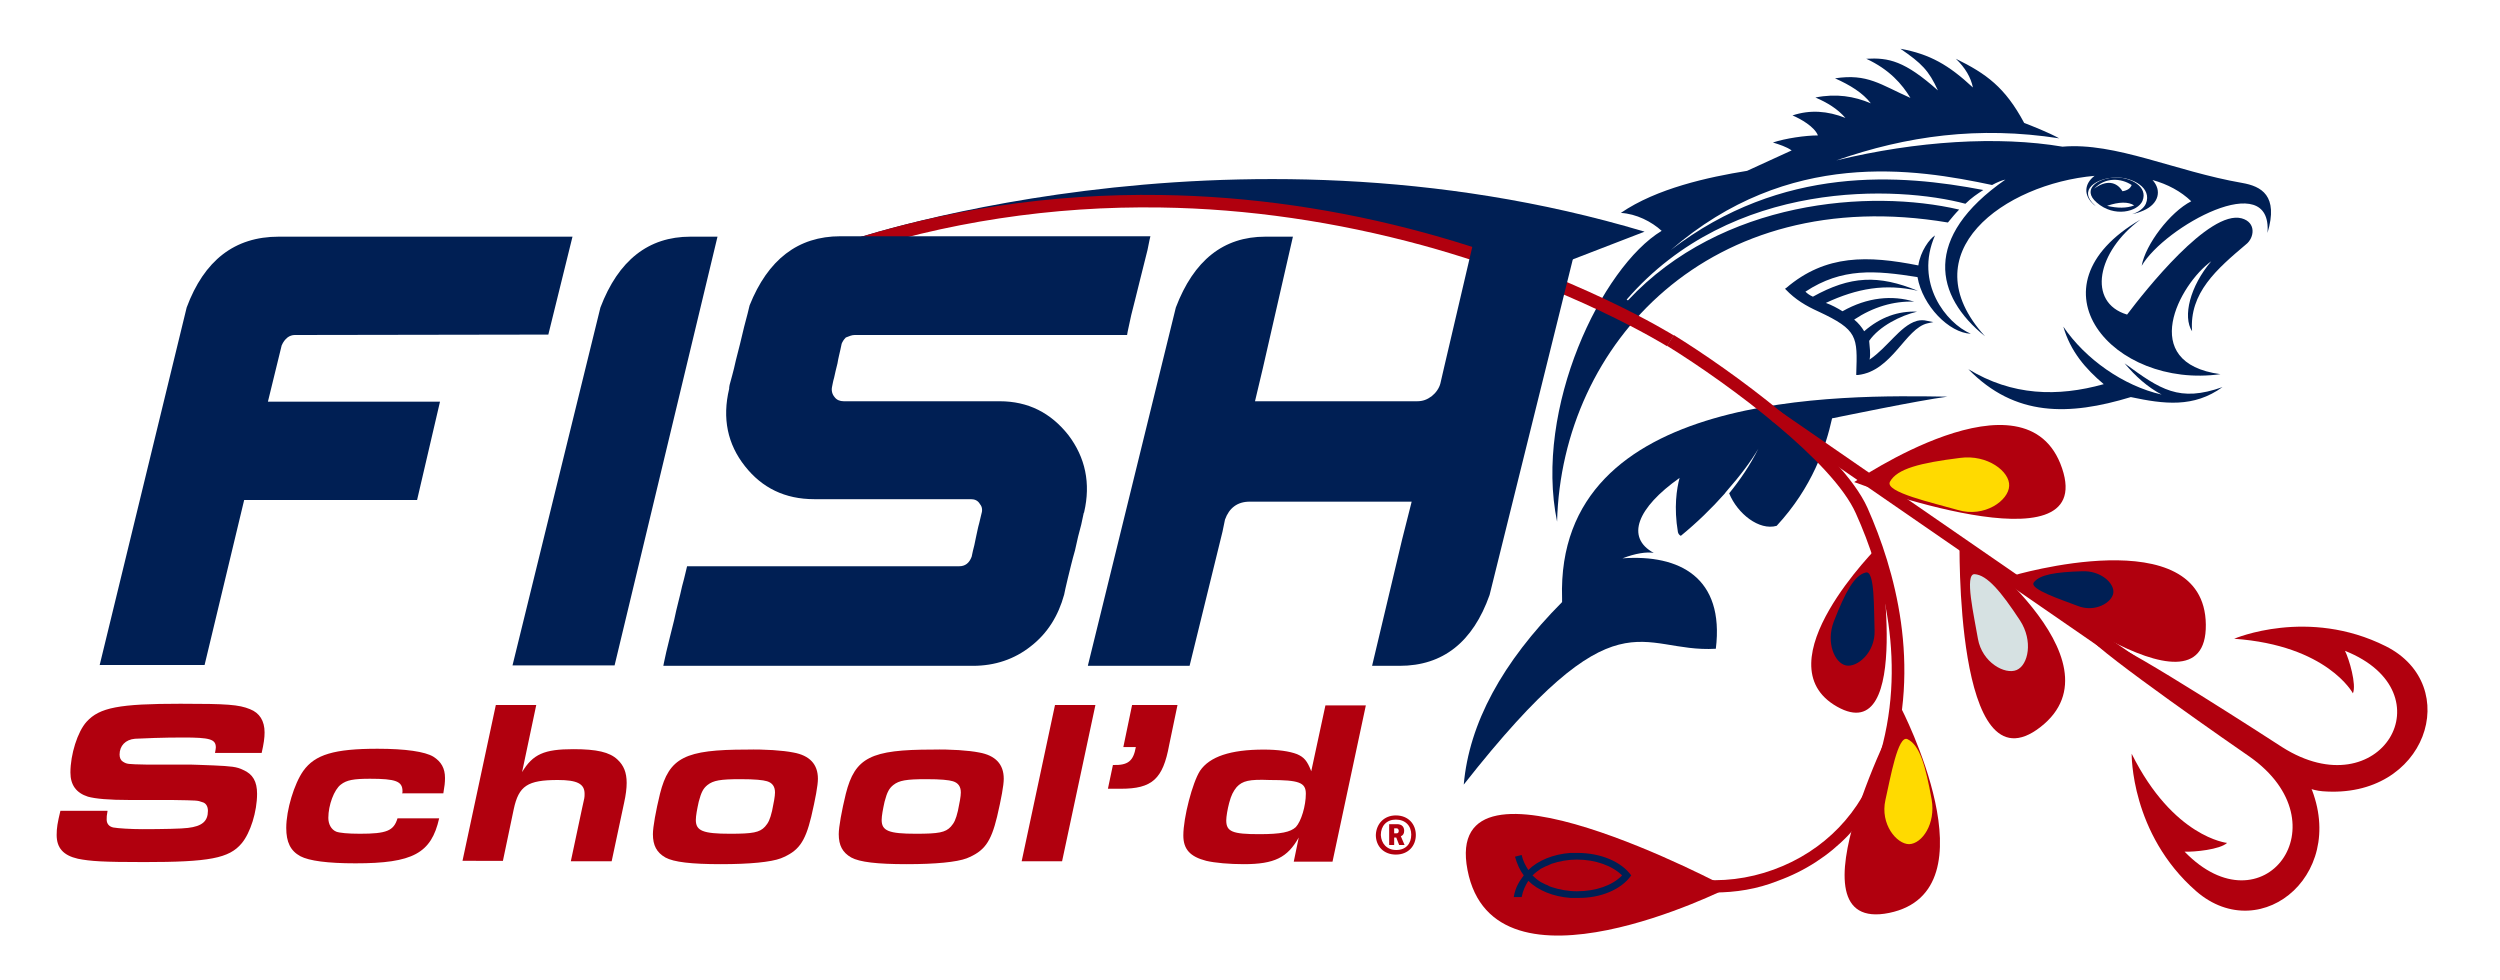 <?xml version="1.0" encoding="utf-8"?>
<!-- Generator: Adobe Illustrator 25.4.1, SVG Export Plug-In . SVG Version: 6.00 Build 0)  -->
<svg version="1.1" id="Layer_1" xmlns="http://www.w3.org/2000/svg" xmlns:xlink="http://www.w3.org/1999/xlink" x="0px" y="0px"
	 viewBox="0 0 600 235.1" style="enable-background:new 0 0 600 235.1;" xml:space="preserve">
<style type="text/css">
	.st0{fill-rule:evenodd;clip-rule:evenodd;fill:#001F54;}
	.st1{fill:#B1000E;}
	.st2{fill:#001F54;}
	.st3{fill:#FFDA00;}
	.st4{fill:#D6E1E2;}
</style>
<path class="st0" d="M538.1,43.9c-16.1-2.8-30.4-9.8-43.1-8.7c-15.4-2.6-35-1.4-54.3,3.3c16.9-5.9,34.2-8.3,53.5-5.3
	c-2.5-1.4-6.6-3-8.4-3.7c-4.6-8.6-9.1-11.8-16.4-15.4c2.3,2.2,3.6,4.5,4.1,6.9c-5.8-5.4-10.3-8-17.4-9.3c5.1,3.5,6.8,5.2,9,10
	c-8-7.1-11.8-7.9-17.2-7.6c5.6,2.6,8.6,6.1,10.6,9.4c-7.2-3.2-10.3-5.9-18.1-4.7c3.6,1.6,6.7,3.5,8.6,6c-4-1.7-8.3-2.4-13.3-1.4
	c2.8,1.2,5.3,2.7,7.2,4.9c-4.3-1.7-8.5-2-12.7-0.6c1.9,0.8,5.3,2.7,6.1,4.8c-3,0-7.8,0.7-10.8,1.7c1.6,0.5,3.2,1,4.5,1.9
	c-3.6,1.6-7.1,3.3-10.7,4.9c-9.3,1.5-21.7,4.2-30.3,10.1c3.7,0.2,7.4,2.1,9.8,4.3c-14.4,8.7-30.7,42.6-25.1,69.8
	c1.1-42.7,36.7-81.4,93.8-71.8c0.9-1.1,1.8-2.2,2.7-3.1c-21.4-5-57-2.3-79.5,21.8l-0.3-0.2c25.3-29.2,65.2-27.3,81.3-23
	c1.4-1.4,2.9-2.4,4.3-3.3c-19.8-3.8-48.3-6.1-75,14.4c28.3-24.5,58.7-19.5,77.1-15.6c1.3-0.7,2.3-1.1,3.2-1.3
	c-20,13.9-16.9,28-4.9,37.6c-18.3-20.1,4.7-36.6,26.3-38.5c-2.5,1.9-2.7,4.7-0.2,6.9c0.2,0.1,0.3,0.3,0.5,0.4
	c-0.1-0.1-0.1-0.1-0.2-0.2c-4.2-3.7,0.3-6.6,5-6.7c4-0.1,8.8,2.5,7.2,6.3c-0.5,1.1-1.7,2-3.3,2.5c1-0.2,1.9-0.5,2.8-0.9
	c3.6-1.6,4.4-4.8,2.1-7.3c3.6,1,6.8,2.7,9.3,5.1c-5.1,2.6-11,10.4-11.9,15.5c5.5-9.4,31.4-23.7,30.2-7.9
	C546.9,46.9,542.7,44.7,538.1,43.9z"/>
<path class="st0" d="M374.9,143.6C374.9,143.6,374.9,143.6,374.9,143.6c0,0.2,0,0.6,0,0.9c-14.4,14.5-22.3,29.1-23.6,43.8
	c37.1-47.2,42-31.5,60.5-32.6c2.1-17.1-8.7-22.7-22.4-21.7c3.1-1.2,5.8-1.6,7.5-1.3c-6.8-3.7-4-10.8,6.2-18c-0.7,2.6-1.4,7.1-0.4,13
	c0,0,0,0,0,0c0.1,0.4,0.3,0.7,0.7,0.9c3.9-3.2,7.4-6.6,10.5-10.1l0.3-0.4c3.6-4.1,6.1-7.5,7.8-10.4c-2,4-4.4,7.5-7,10.7
	c2,4.9,7.2,9,11.4,7.8c8.6-9.3,11.8-19,13.3-25.8c1.6-0.3,20.7-4.3,27.7-5.2C442.4,94.8,373.3,93.5,374.9,143.6z"/>
<path class="st0" d="M448.7,86.3c2.2-1.5,3.9-3.4,5.8-5.3c1.5-1.5,3.4-3.4,5.6-4c0.8-0.2,1.6-0.2,2.4,0l1.5,0.3l-1.4,0.3
	c-5.3,1.2-8.5,11.5-16.7,12.4l-0.4,0l0-0.3c0.3-8.9,0.4-10.5-9-14.9c-3.1-1.4-5.6-2.9-7.9-5.3l-0.2-0.2l0.3-0.2
	c9.5-8.1,19.6-7.8,31.7-5.4c0.5-3.4,2.7-6.4,4-7.2c-5,11.4,2.7,21.1,8.6,23.6c-5.2-0.2-11.6-6.7-12.8-13.6
	c-10.1-1.6-18.1-2.3-26.9,3.5c0.5,0.5,1.1,0.9,1.8,1.2c9-5,15.7-5.3,25.2-1.4c-7.8-1.8-14.6-0.6-22.1,2.9c1.4,0.5,2.7,1.2,4,2
	c6-3.4,12-3.9,17.2-2.3c-4.9-0.2-9.9,1.3-14.4,4.3c1,0.8,1.8,1.8,2.4,2.8c3.9-3.4,8.2-4.9,12.7-4.7c-3.9,0.9-9.1,3.5-11.5,7
	C448.7,83.4,449,84.8,448.7,86.3L448.7,86.3z"/>
<path class="st0" d="M526.1,79.5c-0.7-9.2,5.9-14.9,13-20.9c1.9-1.5,2.5-5.2-1.1-6.2c-7.8-2.1-23.2,17.4-27.5,23.1
	c-9.7-2.9-7.2-15.2,3.2-22.8c-27.8,16.2-6.5,40.7,19.2,37.1c-20-2.7-9.8-21.6-2.2-27.1C525.6,68.7,523.8,76,526.1,79.5L526.1,79.5z"
	/>
<path class="st0" d="M533.4,92.9c-10.4,3.7-14.9,0.6-23.5-5.7c2.6,3.1,5.5,5.7,8.9,7.5c-9.2-2.1-18.3-8.5-23.6-16.3
	c1.7,5.9,5.3,10.1,9.7,13.8c-11.1,3.1-22,2.8-32.5-3.6c11.2,11.5,24.2,11.2,39,6.7C519.4,97,526.5,97.9,533.4,92.9L533.4,92.9z"/>
<path class="st0" d="M507.7,42.6c-4.2,0.1-8.2,2.8-4.5,6c4.2,3.7,9.9,2.2,11-0.4C515.6,44.8,511.3,42.5,507.7,42.6z M502.6,45.3
	c2.6-2.8,6.4-2.6,9-0.9c-0.3,0.8-1,1.3-2.2,1.5C508,43.6,505.5,43.1,502.6,45.3z M505.7,49.4c2.9-1,5.1-1,6.5-0.1
	C510.4,50,508.2,50,505.7,49.4z"/>
<g>
	<path class="st1" d="M25.8,194.7c-0.2,1-0.2,1.4-0.2,2c0,1,0.6,1.7,1.6,1.9c1.1,0.2,4.2,0.4,7,0.4c4.7,0,9.5-0.1,10.9-0.3
		c3.4-0.4,4.8-1.6,4.8-4.1c0-1.1-0.5-1.9-1.4-2.1c-1.1-0.4-1.1-0.4-7.1-0.5H31.2c-5.1,0-8.3-0.3-10.1-0.8c-2.8-0.9-4.2-2.8-4.2-5.8
		c0-4.3,1.7-9.8,3.9-12.2c3.1-3.4,7.8-4.3,22.5-4.3c11.2,0,14,0.2,16.7,1.3c2.3,0.9,3.5,2.8,3.5,5.6c0,1.3-0.2,2.7-0.7,4.9H51.6
		c0.1-0.6,0.2-1,0.2-1.3c0-2-1.4-2.4-7.9-2.4c-4.7,0-9.7,0.2-11.5,0.3c-2.3,0.2-3.7,1.7-3.7,3.8c0,0.8,0.3,1.4,0.8,1.7
		c1,0.6,1,0.6,5.6,0.7h10.6c0.7,0,2.6,0.1,5.6,0.2c4.2,0.2,5.5,0.3,7.1,1.1c2.3,1,3.3,2.8,3.3,5.7c0,4.3-1.6,9.4-3.7,11.9
		c-3,3.6-7.8,4.5-23.4,4.5c-9.9,0-12.9-0.2-15.9-0.8c-3.5-0.8-5.1-2.6-5.1-5.7c0-1.7,0.2-2.9,0.9-5.8H25.8z"/>
	<path class="st1" d="M96.5,190.5c0.1-0.2,0.1-0.5,0.1-0.6c0-2.4-1.6-3-7.8-3c-3.9,0-5.6,0.3-7,1.4c-1.6,1.2-3,4.9-3,8
		c0,1.5,0.7,2.8,1.9,3.3c0.8,0.3,2.8,0.5,5.7,0.5c6.4,0,8.1-0.7,9-3.7h10c-1.9,8.4-6.3,10.8-20.1,10.8c-6.7,0-11.1-0.6-13.2-1.7
		c-2.4-1.3-3.4-3.4-3.4-6.8c0-4.3,1.9-10.6,4.1-13.7c2.8-3.9,7.4-5.3,17.8-5.3c6.8,0,11.4,0.7,13.4,1.9c1.9,1.2,2.8,2.8,2.8,5.1
		c0,1.1-0.1,2-0.4,3.7H96.5z"/>
	<path class="st1" d="M119,169.2h9.7l-3.4,16.1c2.6-4.3,5.3-5.5,12.3-5.5c5.6,0,8.7,0.7,10.6,2.5c1.5,1.4,2.2,3.1,2.2,5.6
		c0,1.3-0.2,2.9-0.6,4.7l-3,14.1H137l2.7-12.7c0.6-2.6,0.6-2.6,0.6-3.5c0-2.4-1.8-3.3-6.4-3.3c-7.3,0-9.4,1.4-10.6,7l-2.6,12.4H111
		L119,169.2z"/>
	<path class="st1" d="M190.4,180.6c3.9,0.7,5.9,2.8,5.9,6.3c0,1.6-0.6,4.8-1.6,9.1c-1.5,6.2-3.1,8.3-7.3,10
		c-2.4,0.9-7.4,1.4-14.4,1.4c-7.1,0-11.3-0.5-13.3-1.6c-2.1-1.2-3-2.9-3-5.6c0-1.7,0.7-5.6,1.7-9.7c2.2-8.7,6-10.6,20.8-10.6
		C183.6,179.8,187.9,180.1,190.4,180.6z M169.8,188.4c-1,0.8-1.5,1.7-2.1,4c-0.4,1.8-0.7,3.4-0.7,4.4c0,2.6,1.7,3.3,8.2,3.3
		c5.5,0,7.1-0.3,8.4-1.7c0.8-0.9,1.2-1.7,1.7-3.8c0.4-1.9,0.7-3.5,0.7-4.4c0-1.4-0.6-2.3-1.9-2.7c-1-0.3-2.9-0.5-6.4-0.5
		C172.9,187,171.2,187.3,169.8,188.4z"/>
	<path class="st1" d="M235,180.6c3.9,0.7,5.9,2.8,5.9,6.3c0,1.6-0.6,4.8-1.6,9.1c-1.5,6.2-3.1,8.3-7.3,10c-2.4,0.9-7.4,1.4-14.4,1.4
		c-7.1,0-11.3-0.5-13.3-1.6c-2.1-1.2-3-2.9-3-5.6c0-1.7,0.7-5.6,1.7-9.7c2.2-8.7,6-10.6,20.8-10.6
		C228.2,179.8,232.5,180.1,235,180.6z M214.4,188.4c-1,0.8-1.5,1.7-2.1,4c-0.4,1.8-0.7,3.4-0.7,4.4c0,2.6,1.7,3.3,8.2,3.3
		c5.5,0,7.1-0.3,8.4-1.7c0.8-0.9,1.2-1.7,1.7-3.8c0.4-1.9,0.7-3.5,0.7-4.4c0-1.4-0.6-2.3-1.9-2.7c-1-0.3-2.9-0.5-6.4-0.5
		C217.5,187,215.8,187.3,214.4,188.4z"/>
	<path class="st1" d="M253.2,169.2h9.7l-8,37.5h-9.7L253.2,169.2z"/>
	<path class="st1" d="M271.7,169.2h10.9l-2,9.6c-1.5,8.2-4.1,10.5-11.6,10.5h-3.1l1.2-5.7c3.6,0.1,4.9-0.9,5.5-4.3h-3L271.7,169.2z"
		/>
	<path class="st1" d="M311.7,201c-2.7,4.8-5.8,6.4-13.2,6.4c-3.4,0-6.9-0.3-9-0.8c-3.9-1-5.5-2.8-5.5-6.1c0-4.3,2.2-12.7,4-15.5
		c2.3-3.4,7.3-5.1,15.3-5.1c3.4,0,6.2,0.4,8,1.1c1.6,0.7,2.4,1.5,3.4,4.1l3.4-15.8h9.7l-8,37.5h-9.3L311.7,201z M296.8,188.9
		c-0.8,1-1.3,1.9-1.8,3.8c-0.4,1.5-0.7,3.3-0.7,4.2c0,2.7,1.5,3.3,7.9,3.3c5.3,0,7.5-0.5,8.8-1.7c1.3-1.4,2.4-5.1,2.4-8
		c0-2.7-1.6-3.3-8.7-3.3C299.8,187,298.2,187.4,296.8,188.9z"/>
</g>
<g>
	<path class="st1" d="M553.5,186.5c-4.6-9.1-25-16.7-38.9-25.9c0.1,0,0.2-0.1,0.3-0.1l-13.5-7.5c2.4,3.6,36.3,27.1,38.5,28.6
		c22.9,16.1,3.2,42.2-15.6,22.8c2.3,0.1,8.5-0.5,10.2-2.1c0,0-12.9-1.3-22.9-21.4c0,0-0.3,19.2,15.5,33
		C542.9,227.6,564.9,208.9,553.5,186.5z"/>
</g>
<g>
	<path class="st1" d="M557.4,189.9c-10.2-0.8-24.9-16.8-38.7-26.1c0,0.1,0,0.2,0,0.3l-12.1-9.6c4.2,0.9,38.8,23.3,41.1,24.8
		c23.6,15,40.2-13.1,15.1-23.1c1,2,2.8,8.1,1.9,10.2c0,0-6.1-11.5-28.5-13.1c0,0,17.7-7.6,36.4,1.8
		C591.3,164.5,582.4,191.9,557.4,189.9z"/>
</g>
<path class="st2" d="M201.4,58.5c0,0,93-32.9,193.3-2.9l-21.5,8.3l-3.3,3.1c0,0-58-24.5-118.4-17.5C251.5,49.4,205,56.6,201.4,58.5z
	"/>
<path class="st1" d="M445,115.7c0,0,41.4-28.5,49.9-3.3S445,115.7,445,115.7z"/>
<path class="st1" d="M414.7,213.1c0,0-56.2,28.4-62.5-4.3C345.9,176.2,414.7,213.1,414.7,213.1z"/>
<path class="st1" d="M456.2,169.8c0,0,22.9,44-2.8,49.3C427.8,224.3,456.2,169.8,456.2,169.8z"/>
<polygon class="st1" points="541,180.9 425.2,101 426.9,98.5 542.7,178.4 "/>
<path class="st1" d="M411.4,214.2c-8.4,0-16.8-2.4-24.1-7.1c-0.3-0.2-0.5-0.4-0.8-0.5l1.7-2.5c0.3,0.2,0.5,0.3,0.8,0.5
	c11,7.1,24.4,8.6,36.7,4.1c12.1-4.4,21.2-13.8,25-26c7.3-23,1.2-45.1-5.3-59.5c-5.5-12.4-30.1-30.8-45.3-40.2l1.6-2.6
	c13.3,8.2,40.2,27.5,46.5,41.5c6.6,14.9,13,37.7,5.4,61.6c-4.1,13-13.9,23.2-26.9,27.9C421.7,213.4,416.5,214.2,411.4,214.2z"/>
<path class="st3" d="M463.6,191.9c1,5.8-2.3,10.6-5.4,10.7c-3,0-7-4.8-5.7-10.6c1.2-5.3,3-15.7,5.3-14.6
	C460.7,178.8,462.1,183.6,463.6,191.9z"/>
<g>
	<path class="st1" d="M450.9,131c0,0-28.4,28.2-10,38.6S450.9,131,450.9,131z"/>
	<path class="st2" d="M440.1,149.2c-1.9,5,0.2,9.9,2.9,10.5s7.1-3.1,6.9-8.4c-0.2-4.9,0.1-14.5-2.1-13.9
		C445.1,138,442.9,142,440.1,149.2z"/>
</g>
<g>
	<path class="st1" d="M482.9,138.2c0,0,46.2-13.8,46.5,11.7S482.9,138.2,482.9,138.2z"/>
	<path class="st2" d="M499.7,137.1c4.5-0.2,7.8,2.9,7.5,5.2c-0.3,2.3-4.4,4.8-8.6,3.1c-3.9-1.5-11.6-4-10.5-5.6
		C489.5,137.9,493.3,137.3,499.7,137.1z"/>
</g>
<g>
	<path class="st1" d="M470.3,129.2c0,0,40.1,29.2,19.4,45.3S470.3,129.2,470.3,129.2z"/>
	<path class="st4" d="M484.8,148.9c3.2,4.9,2,10.7-0.8,11.9c-2.8,1.2-8.3-1.8-9.3-7.5c-0.9-5.4-3.3-15.6-0.8-15.5
		C476.9,138,480.2,141.9,484.8,148.9z"/>
</g>
<path class="st3" d="M470.4,109.9c6.6-0.9,12,3.3,11.8,6.7c-0.1,3.5-5.9,7.7-12.3,5.8c-5.9-1.7-17.7-4.3-16.3-6.8
	C455.3,112.5,460.8,111.1,470.4,109.9z"/>
<path class="st1" d="M400.1,83.1c-0.2-0.1-23-14.4-58.6-24.2c-20.9-5.7-42.1-8.8-62.9-9.1c-26.1-0.4-51.7,3.5-76.2,11.6l-1-2.9
	c24.9-8.2,50.9-12.1,77.3-11.7c21.1,0.3,42.6,3.4,63.7,9.2c36,9.9,59.1,24.4,59.3,24.5L400.1,83.1z"/>
<g>
	<path class="st1" d="M335,195.7c3,0,4.8,2.1,4.8,4.7c0,2.6-1.8,4.7-4.8,4.7c-2.9,0-4.8-2-4.8-4.7
		C330.3,197.7,332.2,195.7,335,195.7z M335.1,204c2.3,0,3.6-1.5,3.6-3.7c0-2.1-1.4-3.6-3.7-3.6c-2.2,0-3.6,1.5-3.6,3.7
		C331.5,202.4,332.8,204,335.1,204z M334.6,201v1.8h-1.2v-5h1.9c1.1,0,1.7,0.6,1.7,1.6c0,0.7-0.3,1.1-0.8,1.3l0.9,2.1h-1.3l-0.7-1.8
		H334.6z M334.6,198.9v1.1h0.6c0.3,0,0.5-0.2,0.5-0.6c0-0.3-0.2-0.6-0.5-0.6H334.6z"/>
</g>
<path class="st0" d="M23.9,159.7L23.9,159.7L23.9,159.7l20.9-85.9c4.2-11.3,11.5-17,22.1-17h70.5l-5.8,23.5l-60.9,0.1
	c-0.5,0-1.2,0.2-1.7,0.6c-0.6,0.5-1,1-1.4,1.9l-3.3,13.5h41.3l-5.5,23.6H58.6l-9.5,39.6H23.9L23.9,159.7z M123,159.7L123,159.7
	L123,159.7l21.1-85.9c4.3-11.3,11.5-17,21.6-17h6.5l-24.7,102.9H123L123,159.7z M205.1,80.4L205.1,80.4L205.1,80.4
	c1.3,0,5.2,0,11.8,0c6.7,0,14.1,0,22.2,0c8.2,0,15.3,0,21.4,0c6,0,9.3,0,10,0c0.1-0.8,0.5-2.4,1-4.8c0.6-2.4,1.3-5.1,2-8
	c0.7-2.9,1.4-5.5,1.9-7.6c0.4-2.2,0.7-3.3,0.7-3.3c-1.5,0-6,0-13.5,0c-7.6,0-15.9,0-25.3,0c-9.1,0-17.2,0-24.1,0
	c-6.8,0-10.6,0-11.3,0c-0.1,0-0.2,0-0.2,0l0,0c-10.2,0-17.4,5.6-21.8,16.6c-0.2,0.8-0.6,2.6-1.3,5.1c-0.6,2.7-1.3,5.3-2,8.1
	c-0.6,2.8-1.2,4.7-1.5,5.9c-0.1,0.5-0.1,0.7-0.1,0.7c0,0.1,0,0.2,0,0.2l0,0c-1.7,7.1-0.4,13.3,3.8,18.6c4.1,5.2,9.6,7.9,16.6,7.9
	c0.8,0,3.1,0,6.9,0c3.9,0,8.1,0,12.7,0c4.6,0,8.7,0,12.1,0c3.5,0,5.3,0,5.7,0c0.1,0,0.2,0,0.3,0H233c0.9,0,1.7,0.3,2.2,1.2
	c0.6,0.7,0.6,1.6,0.3,2.5c-0.1,0.4-0.3,1.2-0.5,2.1c-0.3,1-0.5,2.2-0.8,3.5c-0.2,1.2-0.5,2.3-0.7,3.1c-0.2,0.9-0.3,1.4-0.3,1.4
	c-0.6,1.6-1.6,2.3-3,2.3c-1.3,0-5.2,0-11.8,0c-6.7,0-14.1,0-22.2,0c-8.2,0-15.3,0-21.3,0c-6.1,0-9.3,0-10,0
	c-0.2,0.7-0.5,2.3-1.2,4.8c-0.5,2.4-1.3,5.1-1.9,8.1c-0.7,2.9-1.4,5.5-1.9,7.7c-0.5,2.2-0.7,3.3-0.7,3.3c1.5,0,5.9,0,13.4,0
	c7.6,0,16,0,25.3,0c9.2,0,17.3,0,24.1,0c6.8,0,10.6,0,11.3,0c0.1,0,0.2,0,0.2,0l0,0c5.3,0,10-1.6,13.9-4.7c4-3.1,6.6-7.3,8-12.4
	c0.1-0.6,0.4-1.9,0.9-4c0.5-2,1-4.2,1.7-6.6c0.5-2.4,1-4.4,1.5-6.2c0.4-1.8,0.6-2.7,0.6-2.8c0.1-0.1,0.1-0.1,0.1-0.2l0,0
	c1.6-6.9,0.3-13.1-3.8-18.5c-4.2-5.3-9.6-8.1-16.5-8.1c-0.9,0-3.3,0-7.1,0c-3.8,0-8,0-12.6,0c-4.6,0-8.7,0-12.1,0
	c-3.4,0-5.2,0-5.6,0c-0.9,0-1.7-0.3-2.2-1c-0.6-0.7-0.8-1.6-0.6-2.5c0.1-0.4,0.2-1.2,0.5-2.2c0.2-1,0.5-2.2,0.8-3.4
	c0.2-1.3,0.5-2.3,0.7-3.3c0.2-0.9,0.3-1.4,0.3-1.4c0.2-0.5,0.5-1,1-1.5C203.8,80.7,204.4,80.4,205.1,80.4L205.1,80.4z M261.1,159.7
	L261.1,159.7L261.1,159.7l21.1-85.9c4.3-11.3,11.4-17,21.5-17h6.6l-7.2,31.5l-1.9,8h38.9c1.4,0,2.4-0.4,3.5-1.2
	c1-0.8,1.8-1.9,2.1-3.1l0.9-3.9l0,0l7.3-31.2h24.9l-21.3,85.9c-4,11.3-11.2,17-21.6,17h-6.6l7.2-30.3l2.3-9.1h-38.9
	c-2.9,0-4.9,1.5-5.9,4.3l-0.6,2.9l0,0l-7.9,32.2H261.1L261.1,159.7z"/>
<path class="st2" d="M391.5,210.1c-2.4-3.3-7.3-5.4-12.9-5.4c0,0-0.1,0-0.1,0c-0.2,0-0.5,0-0.9,0c0,0-0.1,0-0.1,0
	c-0.2,0-0.4,0-0.6,0c-4.1,0.3-7.8,1.8-10.1,4.1c-0.7-1.1-1.3-2.2-1.6-3.6l-1.6,0.4c0.5,1.8,1.2,3.3,2.1,4.5c-0.9,1.2-2,2.7-2.4,5.2
	l1.9,0c0.3-1.6,0.9-2.8,1.6-3.9c2.3,2.3,6,3.8,10.1,4.1c0.2,0,0.4,0,0.6,0c0,0,0.1,0,0.1,0c0.3,0,0.6,0,0.8,0c0,0,0.1,0,0.1,0
	c0,0,0.1,0,0.1,0C384.1,215.6,389.1,213.5,391.5,210.1L391.5,210.1L391.5,210.1z M378.5,213.9C378.5,213.9,378.5,213.9,378.5,213.9
	L378.5,213.9c0,0-0.1,0-0.1,0c-2.1,0-4.2-0.4-6-1c-0.4-0.1-0.8-0.3-1.1-0.5c-0.1,0-0.2-0.1-0.3-0.1c-0.4-0.2-0.8-0.4-1.2-0.6
	c0,0,0,0,0,0c-0.8-0.5-1.4-1-2-1.6c0.6-0.6,1.3-1.1,2-1.6c0,0,0,0,0,0c0.4-0.2,0.8-0.4,1.2-0.6c0.1,0,0.2-0.1,0.3-0.1
	c0.4-0.2,0.7-0.3,1.1-0.5c1.8-0.6,3.9-1,6-1c0,0,0.1,0,0.1,0l0,0c0,0,0,0,0,0c4.4,0,8.5,1.5,10.8,3.8
	C387,212.5,383,213.9,378.5,213.9z"/>
</svg>

